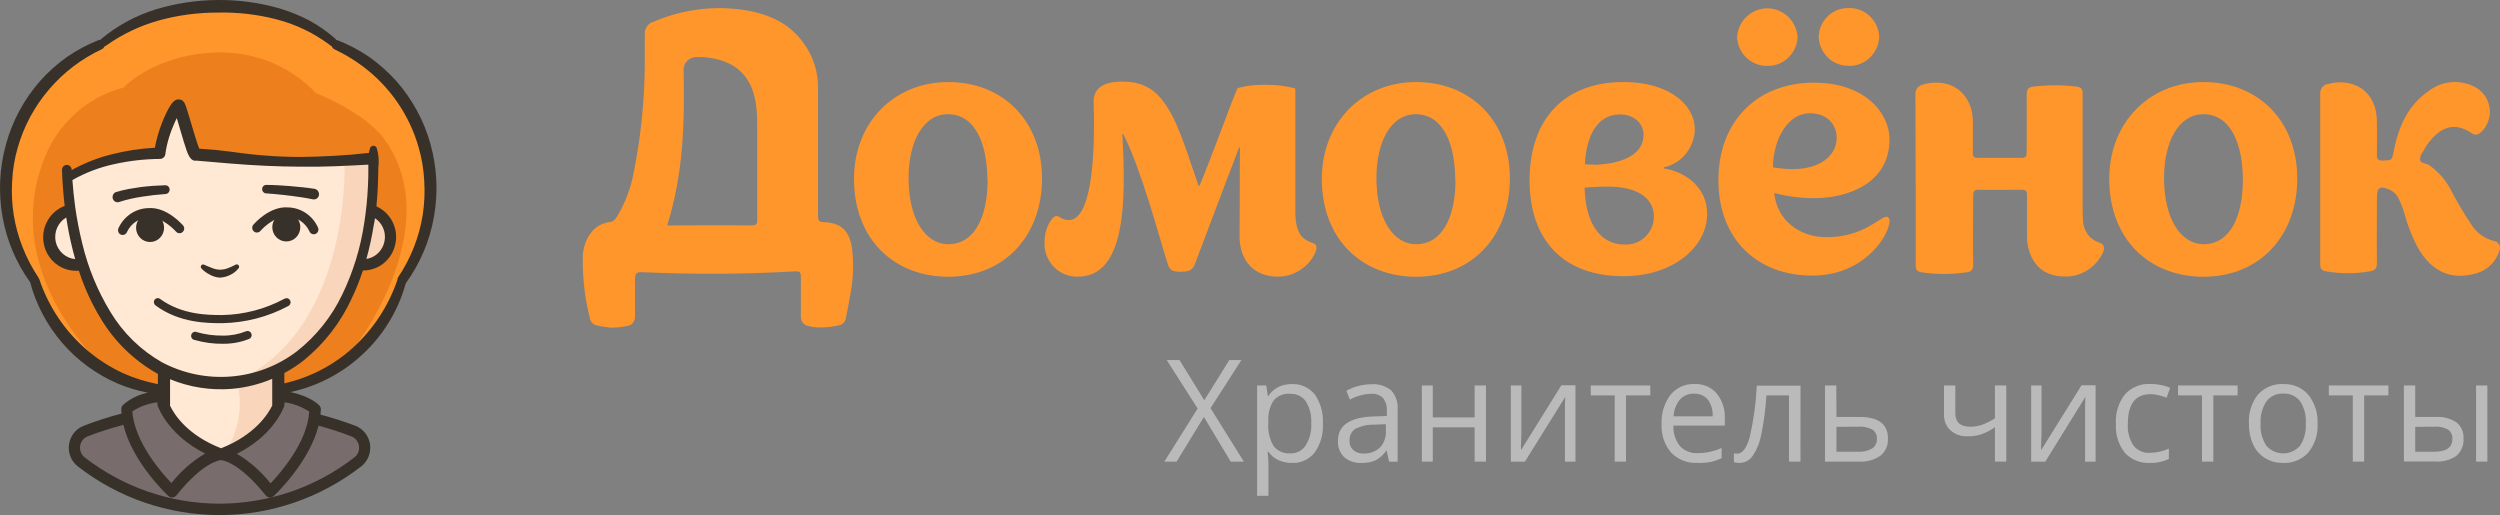 <?xml version="1.0" encoding="UTF-8"?> <svg xmlns="http://www.w3.org/2000/svg" viewBox="0 0 49.865 10.274" fill="none"><rect x="0" y="0" width="49.865" height="10.274" fill="#808080" stroke="none"/><path d="M24.81 9.208H24.548L24.013 8.317L23.468 9.208H23.224L23.888 8.148L23.272 7.182H23.527L24.021 7.984L24.519 7.182H24.761L24.145 8.141L24.81 9.208ZM25.768 9.233C25.676 9.235 25.585 9.216 25.501 9.179C25.42 9.142 25.351 9.084 25.3 9.01H25.283C25.294 9.094 25.299 9.178 25.3 9.262V9.889H25.074V7.689H25.257L25.289 7.897H25.3C25.35 7.82 25.42 7.758 25.502 7.717C25.585 7.678 25.676 7.659 25.767 7.661C25.854 7.657 25.941 7.673 26.02 7.709C26.099 7.744 26.17 7.799 26.225 7.867C26.341 8.036 26.398 8.241 26.386 8.446C26.399 8.654 26.341 8.859 26.221 9.029C26.167 9.096 26.097 9.15 26.018 9.186C25.94 9.222 25.854 9.238 25.768 9.233ZM25.735 7.854C25.674 7.849 25.613 7.857 25.556 7.88C25.499 7.902 25.448 7.937 25.407 7.983C25.328 8.105 25.29 8.248 25.298 8.393V8.444C25.286 8.605 25.324 8.765 25.407 8.903C25.448 8.951 25.5 8.99 25.558 9.014C25.617 9.038 25.68 9.048 25.742 9.043C25.802 9.045 25.861 9.031 25.914 9.003C25.967 8.975 26.011 8.934 26.044 8.884C26.125 8.751 26.163 8.595 26.154 8.439C26.164 8.286 26.126 8.133 26.044 8.003C26.009 7.954 25.962 7.915 25.908 7.889C25.854 7.864 25.795 7.852 25.735 7.856V7.854ZM27.706 9.208L27.66 8.992H27.649C27.592 9.073 27.517 9.139 27.431 9.185C27.345 9.22 27.253 9.236 27.161 9.233C27.035 9.241 26.912 9.202 26.814 9.122C26.77 9.079 26.736 9.027 26.714 8.969C26.692 8.911 26.683 8.85 26.687 8.788C26.687 8.481 26.928 8.32 27.409 8.306L27.662 8.298V8.203C27.67 8.109 27.643 8.015 27.587 7.94C27.555 7.909 27.517 7.886 27.476 7.871C27.434 7.856 27.39 7.851 27.346 7.854C27.198 7.86 27.054 7.9 26.924 7.971L26.855 7.794C27.01 7.709 27.183 7.665 27.359 7.664C27.499 7.654 27.638 7.698 27.749 7.787C27.796 7.839 27.831 7.9 27.853 7.967C27.875 8.033 27.884 8.103 27.877 8.173V9.21L27.706 9.208ZM27.196 9.046C27.315 9.052 27.433 9.01 27.523 8.928C27.565 8.884 27.597 8.831 27.617 8.774C27.638 8.717 27.647 8.656 27.643 8.595V8.461L27.417 8.47C27.283 8.466 27.149 8.496 27.028 8.556C26.992 8.582 26.962 8.617 26.943 8.658C26.924 8.698 26.915 8.743 26.918 8.788C26.916 8.823 26.921 8.859 26.934 8.892C26.947 8.925 26.967 8.954 26.993 8.978C27.051 9.026 27.125 9.05 27.2 9.046H27.196ZM28.578 7.689V8.325H29.413V7.689H29.639V9.207H29.413V8.523H28.578V9.207H28.36V7.689H28.578ZM30.345 7.689V8.652L30.337 8.899V8.98L31.143 7.685H31.424V9.208H31.214V8.096L31.221 7.916L30.416 9.208H30.135V7.689H30.345ZM32.917 7.886H32.432V9.207H32.207V7.886H31.729V7.689H32.917V7.886ZM33.855 9.233C33.759 9.238 33.663 9.223 33.573 9.187C33.483 9.152 33.401 9.098 33.333 9.029C33.199 8.871 33.13 8.666 33.142 8.459C33.131 8.249 33.195 8.043 33.32 7.875C33.378 7.805 33.451 7.749 33.533 7.711C33.615 7.674 33.706 7.656 33.796 7.659C33.879 7.655 33.963 7.67 34.04 7.702C34.116 7.735 34.185 7.784 34.24 7.847C34.353 7.986 34.411 8.163 34.403 8.343V8.489H33.378C33.371 8.637 33.418 8.784 33.509 8.899C33.555 8.947 33.61 8.984 33.671 9.008C33.733 9.032 33.798 9.042 33.863 9.038C34.028 9.038 34.19 9.002 34.339 8.935V9.141C34.266 9.173 34.19 9.199 34.112 9.216C34.027 9.23 33.941 9.236 33.855 9.233ZM33.794 7.851C33.741 7.849 33.687 7.859 33.638 7.879C33.588 7.9 33.544 7.931 33.508 7.97C33.43 8.064 33.386 8.182 33.382 8.304H34.16C34.168 8.185 34.135 8.067 34.065 7.97C34.032 7.931 33.99 7.901 33.943 7.88C33.896 7.86 33.845 7.851 33.794 7.854V7.851ZM35.912 9.207H35.683V7.886H35.233C35.217 8.148 35.183 8.408 35.131 8.665C35.104 8.817 35.047 8.961 34.962 9.089C34.933 9.132 34.895 9.168 34.849 9.193C34.803 9.218 34.753 9.232 34.7 9.233C34.661 9.235 34.621 9.229 34.584 9.217V9.041C34.606 9.047 34.629 9.049 34.652 9.048C34.756 9.048 34.839 8.937 34.901 8.715C34.978 8.379 35.025 8.037 35.041 7.693H35.913L35.912 9.207ZM36.63 8.316H37.087C37.468 8.316 37.657 8.46 37.657 8.745C37.661 8.81 37.65 8.874 37.625 8.934C37.599 8.994 37.559 9.047 37.509 9.088C37.382 9.177 37.228 9.218 37.073 9.207H36.401V7.689H36.627L36.63 8.316ZM36.63 8.514V9.01H37.066C37.162 9.016 37.257 8.994 37.34 8.947C37.371 8.926 37.397 8.897 37.413 8.864C37.43 8.83 37.438 8.793 37.436 8.755C37.439 8.719 37.432 8.683 37.417 8.65C37.401 8.618 37.377 8.59 37.348 8.569C37.259 8.523 37.159 8.502 37.059 8.51L36.63 8.514ZM39.001 7.689V8.245C39.001 8.423 39.101 8.511 39.299 8.511C39.379 8.512 39.459 8.499 39.535 8.472C39.625 8.44 39.711 8.396 39.791 8.343V7.689H40.017V9.207H39.791V8.52C39.71 8.579 39.62 8.627 39.526 8.661C39.437 8.69 39.345 8.704 39.251 8.702C39.124 8.71 38.998 8.667 38.902 8.582C38.859 8.541 38.825 8.491 38.803 8.435C38.782 8.379 38.772 8.319 38.775 8.26V7.689H39.001ZM40.72 7.689V8.652L40.712 8.899V8.98L41.518 7.685H41.799V9.208H41.589V8.096L41.595 7.916L40.796 9.208H40.514V7.689H40.72ZM42.882 9.233C42.789 9.239 42.696 9.224 42.61 9.189C42.523 9.154 42.445 9.1 42.381 9.031C42.254 8.867 42.19 8.662 42.204 8.455C42.19 8.243 42.254 8.034 42.384 7.866C42.449 7.795 42.529 7.739 42.618 7.704C42.707 7.668 42.802 7.652 42.898 7.658C42.971 7.658 43.044 7.666 43.116 7.681C43.174 7.693 43.231 7.711 43.285 7.737L43.215 7.932C43.162 7.911 43.108 7.894 43.052 7.882C43.001 7.869 42.949 7.863 42.896 7.862C42.593 7.862 42.442 8.058 42.442 8.452C42.431 8.604 42.47 8.754 42.551 8.882C42.589 8.932 42.638 8.972 42.696 8.998C42.753 9.024 42.815 9.036 42.878 9.032C43.01 9.03 43.139 9.002 43.26 8.949V9.153C43.143 9.211 43.013 9.238 42.882 9.233ZM44.631 7.886H44.147V9.207H43.921V7.886H43.443V7.689H44.631V7.886ZM46.226 8.447C46.239 8.657 46.173 8.864 46.041 9.027C45.977 9.097 45.898 9.152 45.811 9.187C45.723 9.223 45.629 9.239 45.535 9.233C45.41 9.236 45.287 9.203 45.18 9.138C45.075 9.072 44.992 8.978 44.941 8.866C44.882 8.734 44.854 8.591 44.857 8.447C44.844 8.238 44.909 8.032 45.039 7.868C45.102 7.798 45.18 7.743 45.268 7.708C45.355 7.672 45.45 7.656 45.544 7.661C45.637 7.657 45.73 7.674 45.816 7.71C45.902 7.747 45.979 7.802 46.041 7.873C46.17 8.034 46.236 8.239 46.226 8.447ZM45.09 8.447C45.079 8.604 45.12 8.76 45.205 8.892C45.247 8.939 45.299 8.977 45.357 9.004C45.444 9.043 45.542 9.054 45.635 9.034C45.729 9.014 45.813 8.964 45.877 8.892C45.962 8.76 46.002 8.604 45.991 8.447C46.003 8.29 45.963 8.133 45.877 8.002C45.837 7.951 45.785 7.911 45.726 7.884C45.667 7.858 45.602 7.846 45.537 7.851C45.473 7.847 45.409 7.86 45.35 7.888C45.292 7.916 45.241 7.958 45.204 8.01C45.12 8.14 45.08 8.293 45.09 8.447ZM47.639 7.886H47.155V9.207H46.929V7.886H46.451V7.689H47.639V7.886ZM48.174 8.316H48.579C48.728 8.306 48.876 8.345 49.001 8.428C49.047 8.466 49.084 8.516 49.108 8.572C49.132 8.627 49.142 8.688 49.137 8.748C49.142 8.813 49.131 8.878 49.106 8.938C49.081 8.998 49.042 9.052 48.993 9.094C48.868 9.178 48.717 9.218 48.566 9.205H47.948V7.689H48.174V8.316ZM48.174 8.514V9.01H48.556C48.795 9.01 48.915 8.925 48.915 8.755C48.917 8.719 48.912 8.684 48.897 8.652C48.882 8.619 48.86 8.591 48.832 8.569C48.745 8.523 48.647 8.502 48.549 8.51L48.174 8.514ZM49.613 9.207H49.388V7.689H49.613V9.207Z" fill="#BABABA"></path><path d="M20.784 3.56C20.784 4.69 20.049 5.52 18.913 5.52C17.848 5.52 17.034 4.785 17.034 3.568C17.034 2.445 17.834 1.637 18.913 1.637C20.013 1.635 20.784 2.421 20.784 3.56ZM19.694 3.589C19.694 2.897 19.465 2.278 18.907 2.278C18.422 2.278 18.122 2.81 18.122 3.553C18.122 4.354 18.449 4.871 18.915 4.871C19.442 4.869 19.699 4.323 19.699 3.587L19.694 3.589ZM22.407 2.677H22.386C22.465 4.06 22.443 5.518 21.5 5.518C21.411 5.521 21.322 5.505 21.239 5.471C21.156 5.437 21.081 5.386 21.018 5.321C20.956 5.256 20.907 5.178 20.875 5.093C20.843 5.008 20.829 4.917 20.834 4.826C20.834 4.534 20.991 4.309 21.069 4.309C21.148 4.309 21.178 4.389 21.319 4.389C21.677 4.389 21.834 3.587 21.82 2.326C21.82 2.227 21.814 2.104 21.814 2.023C21.814 1.847 21.903 1.627 22.384 1.627C22.921 1.627 23.163 1.897 23.392 2.326C23.591 2.72 23.806 3.427 23.906 3.703H23.927C24.135 3.215 24.613 1.897 24.678 1.774C24.68 1.768 24.684 1.763 24.689 1.759C24.694 1.755 24.7 1.752 24.706 1.751C24.884 1.706 25.068 1.686 25.252 1.692C25.442 1.689 25.631 1.712 25.816 1.758C25.823 1.758 25.837 1.766 25.837 1.795V4.214C25.837 4.702 26.002 4.782 26.202 4.855C26.22 4.861 26.235 4.873 26.245 4.889C26.255 4.905 26.26 4.924 26.258 4.943C26.258 5.074 26.002 5.518 25.487 5.518C25.037 5.518 24.724 5.226 24.724 4.709C24.724 4.447 24.731 3.718 24.731 2.939H24.717C24.424 3.697 23.881 5.146 23.83 5.275C23.78 5.404 23.687 5.42 23.552 5.42C23.417 5.42 23.334 5.405 23.295 5.275C23.1 4.658 22.772 3.405 22.407 2.677ZM30.116 3.56C30.116 4.69 29.38 5.52 28.245 5.52C27.18 5.52 26.365 4.785 26.365 3.568C26.365 2.445 27.166 1.637 28.245 1.637C29.342 1.635 30.116 2.421 30.116 3.56ZM29.026 3.589C29.026 2.897 28.796 2.278 28.239 2.278C27.754 2.278 27.454 2.81 27.454 3.553C27.454 4.354 27.781 4.871 28.247 4.871C28.773 4.869 29.031 4.323 29.031 3.587L29.026 3.589ZM37.69 4.403C37.69 4.673 37.205 5.497 36.147 5.497C35.047 5.497 34.275 4.768 34.275 3.594C34.275 2.421 35.047 1.657 36.161 1.649C37.205 1.642 37.688 2.261 37.688 2.778C37.688 3.668 36.838 3.952 36.195 3.952C35.922 3.954 35.651 3.919 35.388 3.849C35.444 4.397 35.895 4.731 36.43 4.731C37.174 4.731 37.495 4.323 37.63 4.323C37.676 4.323 37.69 4.374 37.69 4.403ZM35.247 1.314C35.092 1.316 34.944 1.257 34.833 1.15C34.72 1.042 34.654 0.894 34.647 0.738C34.658 0.583 34.726 0.438 34.839 0.331C34.951 0.225 35.098 0.166 35.25 0.166C35.404 0.166 35.551 0.225 35.663 0.331C35.775 0.437 35.843 0.583 35.855 0.738C35.848 0.896 35.781 1.045 35.667 1.153C35.611 1.207 35.545 1.248 35.473 1.276C35.401 1.304 35.324 1.317 35.247 1.314ZM35.361 3.338C35.494 3.36 35.628 3.372 35.762 3.373C36.275 3.373 36.634 3.126 36.634 2.747C36.634 2.492 36.455 2.259 36.099 2.259C35.669 2.261 35.375 2.749 35.361 3.338ZM36.875 1.312C36.799 1.314 36.723 1.3 36.651 1.272C36.58 1.244 36.515 1.202 36.46 1.149C36.347 1.04 36.281 0.892 36.275 0.736C36.28 0.578 36.346 0.43 36.458 0.322C36.514 0.269 36.579 0.227 36.651 0.199C36.722 0.172 36.799 0.159 36.875 0.161C37.03 0.156 37.181 0.213 37.295 0.321C37.409 0.429 37.476 0.578 37.483 0.736C37.476 0.894 37.408 1.043 37.295 1.151C37.239 1.205 37.174 1.247 37.101 1.274C37.029 1.302 36.952 1.316 36.875 1.314V1.312ZM45.821 3.56C45.821 4.69 45.086 5.52 43.949 5.52C42.884 5.52 42.071 4.785 42.071 3.568C42.071 2.445 42.87 1.637 43.949 1.637C45.05 1.635 45.821 2.421 45.821 3.56ZM44.736 3.589C44.736 2.897 44.507 2.278 43.949 2.278C43.464 2.278 43.164 2.81 43.164 3.553C43.164 4.354 43.491 4.871 43.957 4.871C44.478 4.869 44.736 4.323 44.736 3.587V3.589ZM41.875 4.839C41.781 4.81 41.698 4.752 41.64 4.672C41.581 4.591 41.549 4.494 41.548 4.394C41.542 4.31 41.54 4.226 41.54 4.142V1.87C41.54 1.774 41.512 1.738 41.417 1.727C41.134 1.693 40.847 1.693 40.564 1.727C40.463 1.739 40.422 1.774 40.424 1.883C40.429 2.271 40.424 2.662 40.424 3.045C40.424 3.117 40.411 3.15 40.33 3.149H39.449C39.374 3.149 39.348 3.128 39.35 3.049V2.406C39.344 2.019 39.111 1.722 38.771 1.661C38.633 1.637 38.49 1.646 38.356 1.687L38.301 1.706C38.273 1.722 38.249 1.744 38.232 1.771C38.216 1.798 38.206 1.83 38.205 1.861V1.876L38.211 4.038V5.288C38.211 5.385 38.241 5.419 38.332 5.432C38.627 5.476 38.927 5.476 39.222 5.432C39.318 5.418 39.359 5.383 39.357 5.272C39.349 4.818 39.357 4.363 39.357 3.909C39.357 3.82 39.372 3.782 39.466 3.785C39.752 3.791 40.036 3.785 40.322 3.785C40.404 3.785 40.431 3.811 40.431 3.896V4.704C40.428 4.843 40.456 4.981 40.512 5.108C40.658 5.423 40.923 5.526 41.245 5.516C41.395 5.507 41.539 5.457 41.662 5.372C41.786 5.286 41.885 5.168 41.949 5.031C41.982 4.943 41.975 4.874 41.875 4.839ZM16.991 4.929C16.932 4.59 16.766 4.441 16.426 4.431C16.335 4.431 16.317 4.394 16.317 4.312V1.711C16.311 1.417 16.218 1.132 16.05 0.89C15.735 0.428 15.268 0.252 14.741 0.186C14.152 0.115 13.555 0.205 13.012 0.445H13.001C12.959 0.465 12.924 0.497 12.899 0.536C12.874 0.576 12.861 0.621 12.861 0.668V1.274C12.857 1.997 12.784 2.717 12.643 3.426C12.587 3.74 12.474 4.042 12.309 4.316C12.277 4.365 12.248 4.415 12.179 4.427C11.815 4.462 11.644 4.8 11.625 5.095C11.615 5.514 11.662 5.933 11.764 6.341V6.351C11.773 6.392 11.795 6.428 11.827 6.454C11.859 6.48 11.898 6.494 11.939 6.494C11.932 6.495 11.924 6.495 11.916 6.494C12.001 6.514 12.088 6.527 12.175 6.534C12.297 6.538 12.418 6.524 12.537 6.494C12.52 6.499 12.503 6.502 12.486 6.503C12.507 6.503 12.528 6.499 12.548 6.492H12.556C12.588 6.478 12.615 6.455 12.634 6.426C12.653 6.397 12.664 6.363 12.666 6.328V5.569C12.666 5.447 12.703 5.425 12.811 5.429C13.831 5.476 14.853 5.47 15.873 5.412C15.959 5.412 15.975 5.442 15.974 5.523V6.332C15.976 6.366 15.987 6.399 16.006 6.427C16.025 6.455 16.052 6.478 16.083 6.492H16.092C16.165 6.516 16.241 6.529 16.318 6.531C16.464 6.536 16.612 6.52 16.754 6.483H16.763C16.79 6.472 16.814 6.454 16.833 6.431C16.852 6.409 16.865 6.383 16.872 6.354V6.343C16.898 6.218 16.926 6.071 16.949 5.933C17.02 5.603 17.034 5.264 16.991 4.929ZM14.989 4.497C14.432 4.49 13.873 4.497 13.308 4.497C13.635 3.443 13.656 2.457 13.635 1.382C13.635 1.356 13.64 1.33 13.649 1.305C13.667 1.258 13.698 1.217 13.739 1.187C13.78 1.158 13.828 1.141 13.879 1.139C14.06 1.132 14.242 1.157 14.414 1.214C14.819 1.353 15.016 1.659 15.078 2.075C15.098 2.229 15.106 2.385 15.103 2.54V4.369C15.108 4.459 15.094 4.498 14.989 4.497ZM49.74 4.806C49.562 4.759 49.406 4.649 49.304 4.495C49.15 4.266 49.008 4.028 48.881 3.782C48.778 3.585 48.628 3.416 48.445 3.29C48.384 3.252 48.273 3.262 48.27 3.179C48.267 3.095 48.328 3.034 48.364 2.964C48.383 2.926 48.406 2.891 48.432 2.858C48.655 2.563 48.93 2.405 49.304 2.658C49.385 2.711 49.441 2.68 49.5 2.625C49.595 2.528 49.652 2.401 49.661 2.266C49.67 2.131 49.63 1.997 49.548 1.889C49.494 1.818 49.424 1.761 49.343 1.723C49.201 1.654 49.041 1.625 48.883 1.64C48.725 1.656 48.574 1.715 48.448 1.811C48.03 2.095 47.84 2.529 47.745 3.013C47.709 3.2 47.717 3.195 47.527 3.203C47.431 3.203 47.407 3.174 47.409 3.082C47.414 2.855 47.414 2.628 47.409 2.401C47.4 2.01 47.191 1.734 46.856 1.661C46.714 1.631 46.567 1.637 46.428 1.679H46.407C46.399 1.683 46.39 1.686 46.382 1.689C46.351 1.705 46.326 1.729 46.308 1.758C46.289 1.787 46.28 1.821 46.279 1.855V5.269C46.279 5.362 46.305 5.396 46.4 5.413C46.686 5.462 46.978 5.462 47.263 5.413C47.387 5.394 47.413 5.345 47.41 5.229C47.404 4.804 47.41 4.379 47.41 3.954C47.41 3.731 47.47 3.698 47.673 3.788C47.752 3.826 47.815 3.892 47.85 3.974C47.899 4.076 47.938 4.183 47.968 4.292C48.025 4.498 48.102 4.698 48.199 4.888C48.457 5.382 48.842 5.586 49.325 5.469C49.444 5.447 49.556 5.394 49.649 5.313C49.741 5.233 49.81 5.129 49.849 5.012C49.86 4.991 49.865 4.968 49.865 4.946C49.865 4.923 49.859 4.9 49.848 4.879C49.838 4.859 49.822 4.842 49.803 4.829C49.785 4.816 49.763 4.808 49.74 4.806ZM34.051 4.266C34.051 4.914 33.388 5.509 32.376 5.509C31.176 5.509 30.495 4.776 30.509 3.562C30.524 2.349 31.222 1.636 32.383 1.636C33.309 1.636 33.844 2.108 33.801 2.646C33.783 2.811 33.715 2.967 33.604 3.092C33.494 3.217 33.349 3.302 33.188 3.338V3.36C33.566 3.416 34.051 3.7 34.051 4.266ZM32.989 4.324C32.989 3.998 32.732 3.721 32.055 3.721C31.877 3.721 31.663 3.736 31.607 3.744C31.621 4.463 31.927 4.877 32.397 4.877C32.472 4.882 32.547 4.872 32.618 4.847C32.689 4.821 32.754 4.782 32.81 4.73C32.865 4.678 32.91 4.615 32.941 4.546C32.972 4.476 32.988 4.4 32.989 4.324ZM31.613 3.278C31.613 3.278 31.734 3.285 31.849 3.285C32.419 3.256 32.782 3.053 32.782 2.69C32.782 2.442 32.564 2.275 32.298 2.283C31.82 2.29 31.633 2.781 31.613 3.278ZM0.098 3.94C0.108 2.658 0.683 1.703 1.713 1.019C1.78 0.974 2.031 0.875 2.103 0.833C2.175 0.79 2.296 0.668 2.387 0.62C3.016 0.291 3.717 0.121 4.427 0.126C5.226 0.126 5.714 0.289 6.359 0.619C6.418 0.649 6.623 0.824 6.679 0.857C6.736 0.89 6.918 0.95 6.96 0.976C8.077 1.669 8.617 2.458 8.61 3.798C8.588 4.336 8.448 4.862 8.2 5.34C8.165 5.41 8.07 5.538 8.03 5.607C7.967 5.718 7.82 6.156 7.745 6.264C7.002 7.331 6.028 7.933 4.407 7.933C2.758 7.917 1.526 7.12 0.804 5.872C0.763 5.801 0.707 5.637 0.671 5.562C0.635 5.488 0.525 5.306 0.49 5.219C0.31 4.784 0.095 4.437 0.098 3.94Z" fill="#FF962B"></path><path d="M7.471 3.252C7.479 3.565 7.456 3.878 7.402 4.186C7.383 4.297 7.852 4.342 7.776 4.841C7.724 5.328 7.231 5.175 7.181 5.314C6.833 6.341 6.374 6.957 5.607 7.375C5.467 7.452 5.695 7.97 5.545 8.187C5.326 8.502 4.626 9.065 4.401 9.064C4.137 9.064 3.564 8.54 3.322 8.202C3.175 7.996 3.456 7.41 3.316 7.33C2.584 6.91 2.039 6.277 1.718 5.301C1.67 5.157 1.302 5.373 1.036 4.856C0.907 4.367 1.459 4.286 1.436 4.064C1.417 3.873 1.408 3.682 1.408 3.49C1.448 3.347 2.147 3.181 3.168 3.104C3.312 3.093 3.478 2.228 3.633 2.222C3.742 2.216 3.851 3.067 3.968 3.064C4.132 3.064 5.123 3.215 5.296 3.216C6.98 3.226 7.58 3.134 7.471 3.252Z" fill="#FFE8D4"></path><path d="M1.476 8.709L3.247 7.887C3.247 7.887 3.722 9.067 4.401 9.064C5.079 9.061 5.65 7.841 5.65 7.841C5.65 7.841 5.967 8.016 6.317 8.217C6.35 8.237 6.256 8.34 6.289 8.359C6.677 8.581 7.162 8.619 7.23 8.794C7.359 9.122 6.451 10.172 4.362 10.16C3.097 10.102 1.261 9.444 1.476 8.709Z" fill="#796C6C"></path><path d="M4.741 7.669C4.741 7.669 5.017 7.605 5.453 7.477V8.218C5.453 8.218 5.145 8.672 4.422 9.107C4.578 8.907 4.688 8.673 4.742 8.425C4.797 8.176 4.797 7.917 4.741 7.669Z" fill="#F9D6BB"></path><path d="M6.871 3.288C6.871 3.288 7.003 6.778 4.506 7.689C4.506 7.689 6.563 7.329 7.202 5.363C7.202 5.363 7.661 5.419 7.796 4.89C7.905 4.457 7.423 4.235 7.423 4.235L7.456 3.216L6.871 3.288Z" fill="#F9D6BB"></path><path d="M7.664 2.773C7.27 2.233 6.305 1.858 6.305 1.858C6.061 1.602 5.767 1.398 5.441 1.257C5.118 1.118 4.769 1.046 4.417 1.046C3.114 1.046 2.462 1.747 2.462 1.747C2.094 1.843 1.755 2.029 1.476 2.288C1.195 2.55 0.982 2.876 0.855 3.238C0.101 5.272 1.687 6.983 2.077 7.315C2.467 7.648 3.294 7.827 3.294 7.827V7.43C2.29 7.068 1.533 5.29 1.533 5.29C1.406 5.279 1.285 5.227 1.188 5.143C1.089 5.059 1.02 4.945 0.988 4.819C0.899 4.428 1.371 4.152 1.371 4.152L1.408 3.518C1.408 3.518 1.726 3.235 2.578 3.105C2.779 3.077 2.981 3.059 3.183 3.051C3.198 2.802 3.553 2.161 3.553 2.161L3.88 3.077C3.88 3.077 5.298 3.353 7.378 3.169C7.441 3.371 7.397 4.187 7.397 4.187C7.533 4.24 7.647 4.34 7.719 4.469C7.79 4.598 7.817 4.748 7.792 4.895C7.734 5.293 7.279 5.27 7.209 5.271C7.209 5.271 6.524 7.073 5.515 7.434V7.832C5.515 7.832 6.343 7.652 6.733 7.32C7.122 6.987 8.935 4.52 7.664 2.773Z" fill="#ED801D"></path><path d="M4.076 5.282C4.131 5.304 4.185 5.331 4.239 5.349C4.286 5.368 4.336 5.378 4.386 5.379C4.438 5.379 4.489 5.37 4.537 5.352C4.589 5.333 4.64 5.311 4.688 5.285L4.704 5.277C4.714 5.273 4.724 5.272 4.734 5.275C4.744 5.277 4.753 5.283 4.76 5.291C4.766 5.3 4.77 5.31 4.77 5.32C4.77 5.331 4.767 5.341 4.76 5.35C4.716 5.406 4.659 5.451 4.595 5.482C4.53 5.515 4.459 5.534 4.386 5.538C4.314 5.533 4.243 5.512 4.179 5.475C4.118 5.445 4.063 5.403 4.016 5.353C4.012 5.347 4.008 5.341 4.006 5.333C4.004 5.325 4.004 5.318 4.006 5.31C4.008 5.303 4.012 5.295 4.017 5.29C4.022 5.284 4.029 5.28 4.036 5.277C4.045 5.274 4.056 5.274 4.066 5.277L4.076 5.282ZM2.993 4.827C3.148 4.827 3.273 4.699 3.273 4.542C3.273 4.505 3.266 4.469 3.252 4.434C3.239 4.4 3.218 4.369 3.192 4.342C3.166 4.316 3.135 4.295 3.101 4.28C3.067 4.266 3.03 4.258 2.993 4.258C2.956 4.258 2.92 4.266 2.885 4.28C2.851 4.295 2.821 4.316 2.795 4.342C2.769 4.369 2.748 4.4 2.735 4.434C2.721 4.469 2.714 4.505 2.714 4.542C2.714 4.7 2.839 4.827 2.993 4.827Z" fill="#383129"></path><path d="M2.447 4.687C2.436 4.687 2.425 4.685 2.415 4.681C2.392 4.673 2.373 4.655 2.363 4.632C2.353 4.609 2.351 4.583 2.36 4.559C2.411 4.441 2.495 4.34 2.601 4.267C2.707 4.195 2.83 4.154 2.957 4.151C3.331 4.121 3.638 4.485 3.651 4.495C3.667 4.515 3.676 4.54 3.674 4.565C3.672 4.589 3.66 4.613 3.641 4.629C3.632 4.637 3.621 4.644 3.61 4.647C3.598 4.651 3.586 4.653 3.574 4.652C3.561 4.651 3.55 4.648 3.539 4.642C3.528 4.636 3.518 4.629 3.51 4.619C3.51 4.619 3.25 4.32 2.971 4.339C2.88 4.34 2.791 4.368 2.714 4.418C2.637 4.468 2.575 4.539 2.535 4.623C2.529 4.642 2.517 4.658 2.501 4.669C2.485 4.681 2.466 4.687 2.447 4.687ZM5.711 4.816C5.865 4.816 5.99 4.688 5.99 4.531C5.991 4.456 5.962 4.385 5.909 4.331C5.857 4.278 5.786 4.248 5.711 4.247C5.674 4.247 5.637 4.255 5.603 4.269C5.569 4.284 5.538 4.305 5.512 4.331C5.486 4.358 5.466 4.389 5.452 4.423C5.438 4.458 5.431 4.494 5.431 4.531C5.431 4.688 5.556 4.816 5.711 4.816Z" fill="#383129"></path><path d="M6.257 4.673C6.238 4.673 6.22 4.667 6.204 4.656C6.189 4.645 6.177 4.629 6.17 4.611C6.131 4.527 6.069 4.456 5.992 4.405C5.915 4.355 5.825 4.327 5.734 4.325C5.455 4.304 5.197 4.602 5.195 4.606C5.183 4.62 5.167 4.63 5.149 4.635C5.131 4.64 5.112 4.64 5.094 4.634C5.077 4.628 5.061 4.616 5.05 4.602C5.039 4.587 5.032 4.569 5.031 4.55C5.03 4.525 5.038 4.5 5.054 4.481C5.067 4.467 5.374 4.107 5.748 4.137C5.875 4.14 5.999 4.181 6.105 4.253C6.211 4.325 6.294 4.427 6.346 4.546C6.354 4.569 6.353 4.595 6.343 4.618C6.333 4.64 6.314 4.658 6.291 4.667C6.28 4.671 6.269 4.673 6.257 4.673ZM2.321 3.829C2.402 3.805 2.485 3.785 2.568 3.769C2.649 3.755 2.729 3.742 2.809 3.731C2.971 3.711 3.136 3.7 3.293 3.695C3.305 3.694 3.316 3.696 3.327 3.7C3.338 3.703 3.348 3.71 3.356 3.717C3.369 3.729 3.377 3.744 3.381 3.761C3.385 3.777 3.385 3.795 3.379 3.811C3.373 3.827 3.363 3.842 3.35 3.852C3.336 3.863 3.319 3.869 3.302 3.87C3.145 3.881 2.989 3.898 2.835 3.923C2.759 3.935 2.683 3.948 2.607 3.966C2.534 3.982 2.461 4.001 2.389 4.025C2.376 4.031 2.362 4.034 2.348 4.034C2.333 4.035 2.319 4.032 2.306 4.026C2.293 4.02 2.281 4.012 2.271 4.001C2.262 3.99 2.254 3.977 2.25 3.964C2.243 3.943 2.243 3.921 2.249 3.9C2.255 3.879 2.267 3.86 2.284 3.847C2.296 3.838 2.309 3.831 2.323 3.828L2.321 3.829ZM6.236 3.975C6.165 3.96 6.085 3.946 6.007 3.934C5.772 3.899 5.536 3.873 5.298 3.856C5.278 3.853 5.26 3.842 5.247 3.826C5.234 3.81 5.227 3.79 5.228 3.769C5.229 3.748 5.237 3.728 5.252 3.713C5.266 3.698 5.285 3.689 5.306 3.688C5.467 3.688 5.633 3.7 5.79 3.712C5.871 3.718 5.952 3.726 6.032 3.735C6.113 3.744 6.193 3.753 6.278 3.767C6.304 3.773 6.328 3.789 6.343 3.811C6.359 3.834 6.366 3.862 6.363 3.889C6.359 3.917 6.344 3.942 6.321 3.958C6.31 3.966 6.298 3.972 6.285 3.975C6.271 3.978 6.257 3.979 6.244 3.976L6.236 3.975ZM4.436 6.446C4.137 6.446 3.581 6.446 3.101 6.091C3.085 6.078 3.074 6.059 3.07 6.039C3.067 6.018 3.071 5.997 3.082 5.979C3.095 5.963 3.113 5.951 3.133 5.948C3.154 5.944 3.175 5.949 3.192 5.961C3.628 6.282 4.153 6.284 4.433 6.284C4.866 6.276 5.29 6.165 5.671 5.96C5.68 5.955 5.691 5.951 5.702 5.949C5.713 5.947 5.724 5.948 5.735 5.95C5.746 5.953 5.756 5.959 5.765 5.965C5.773 5.973 5.781 5.981 5.786 5.991C5.791 6.001 5.794 6.012 5.795 6.023C5.796 6.034 5.795 6.046 5.791 6.056C5.787 6.067 5.782 6.077 5.774 6.085C5.767 6.094 5.758 6.101 5.748 6.105C5.344 6.321 4.894 6.437 4.436 6.446ZM4.451 6.857C4.259 6.86 4.068 6.834 3.883 6.781C3.872 6.78 3.861 6.776 3.851 6.77C3.841 6.764 3.832 6.756 3.826 6.746C3.82 6.736 3.815 6.725 3.813 6.713C3.811 6.701 3.812 6.69 3.815 6.678C3.818 6.667 3.824 6.656 3.831 6.647C3.839 6.638 3.848 6.63 3.859 6.625C3.869 6.62 3.881 6.618 3.892 6.617C3.904 6.617 3.915 6.62 3.926 6.625C4.095 6.673 4.271 6.696 4.447 6.694C4.605 6.696 4.761 6.666 4.908 6.608C4.923 6.602 4.939 6.6 4.954 6.603C4.97 6.607 4.985 6.615 4.995 6.626C5.007 6.638 5.015 6.653 5.018 6.669C5.021 6.685 5.019 6.701 5.013 6.716C5.004 6.736 4.989 6.752 4.969 6.76C4.804 6.826 4.628 6.858 4.451 6.857Z" fill="#383129"></path><path d="M8.589 2.883C8.461 2.415 8.227 1.983 7.906 1.618C7.746 1.44 7.566 1.28 7.371 1.14C7.175 1.006 6.965 0.894 6.745 0.807C6.733 0.802 6.721 0.799 6.708 0.799C6.708 0.799 6.708 0.79 6.699 0.786L6.68 0.765C6.522 0.626 6.348 0.505 6.162 0.405C5.976 0.308 5.781 0.23 5.58 0.169C5.178 0.053 4.761 -0.004 4.342 0C3.926 0.003 3.513 0.065 3.114 0.185C2.712 0.308 2.339 0.51 2.017 0.779C2.012 0.784 2.008 0.789 2.003 0.794C1.99 0.794 1.976 0.796 1.963 0.801C1.743 0.889 1.533 1.001 1.337 1.135C1.142 1.273 0.962 1.434 0.802 1.613C0.48 1.979 0.246 2.413 0.118 2.883C-0.011 3.353 -0.035 3.845 0.05 4.324C0.134 4.796 0.322 5.242 0.601 5.629C0.72 6.076 0.94 6.491 1.243 6.842C1.546 7.192 1.925 7.469 2.351 7.652C2.544 7.734 2.745 7.794 2.95 7.832C2.764 7.869 2.591 7.955 2.449 8.081C2.43 8.104 2.419 8.133 2.419 8.162C2.419 8.191 2.419 8.22 2.425 8.249C2.168 8.316 1.915 8.397 1.667 8.493C1.591 8.523 1.524 8.572 1.473 8.637C1.422 8.703 1.389 8.78 1.377 8.863C1.365 8.945 1.375 9.029 1.405 9.106C1.436 9.183 1.486 9.251 1.551 9.302C2.359 9.931 3.354 10.273 4.379 10.274C5.4 10.274 6.394 9.932 7.206 9.302C7.271 9.251 7.322 9.183 7.352 9.106C7.382 9.029 7.392 8.945 7.381 8.863C7.369 8.78 7.335 8.703 7.284 8.637C7.234 8.573 7.167 8.523 7.09 8.493C6.861 8.407 6.629 8.333 6.393 8.27C6.393 8.236 6.399 8.203 6.4 8.168C6.401 8.153 6.398 8.138 6.393 8.124C6.387 8.111 6.379 8.098 6.369 8.087C6.35 8.066 6.189 7.904 5.792 7.82C6.307 7.71 6.785 7.468 7.178 7.117C7.619 6.728 7.938 6.218 8.093 5.651C8.377 5.261 8.569 4.81 8.654 4.333C8.741 3.851 8.719 3.355 8.589 2.883ZM1.433 4.911C1.452 4.997 1.476 5.083 1.5 5.168C1.408 5.16 1.32 5.122 1.25 5.059C1.18 4.996 1.131 4.913 1.111 4.82C1.092 4.728 1.101 4.631 1.139 4.544C1.177 4.457 1.241 4.385 1.322 4.338C1.35 4.531 1.387 4.722 1.433 4.911ZM1.641 4.858C1.581 4.615 1.534 4.37 1.499 4.122C1.475 3.946 1.457 3.768 1.444 3.591C1.704 3.444 1.985 3.337 2.277 3.274C2.577 3.207 2.883 3.172 3.19 3.17C3.218 3.17 3.244 3.16 3.264 3.141C3.284 3.123 3.297 3.097 3.299 3.069V3.064C3.331 2.844 3.396 2.631 3.49 2.431C3.501 2.405 3.513 2.379 3.526 2.355L3.563 2.481L3.664 2.821C3.681 2.878 3.7 2.932 3.72 2.994C3.73 3.025 3.742 3.055 3.756 3.085C3.77 3.117 3.789 3.146 3.813 3.171C3.822 3.18 3.832 3.187 3.843 3.193C3.853 3.198 3.863 3.202 3.874 3.205H3.926L4.611 3.263C5.073 3.301 5.541 3.323 6.006 3.325C6.454 3.332 6.901 3.308 7.347 3.284V3.332C7.347 3.457 7.347 3.583 7.339 3.708C7.328 3.957 7.303 4.206 7.264 4.453C7.191 4.945 7.044 5.424 6.828 5.872C6.617 6.315 6.307 6.704 5.921 7.008C5.54 7.298 5.083 7.472 4.606 7.51C4.128 7.548 3.65 7.449 3.227 7.224C2.805 6.983 2.453 6.639 2.203 6.223C1.945 5.8 1.756 5.339 1.641 4.858ZM7.479 4.352C7.553 4.401 7.611 4.472 7.645 4.555C7.679 4.638 7.687 4.73 7.668 4.818C7.65 4.906 7.606 4.986 7.541 5.049C7.477 5.111 7.396 5.151 7.308 5.165C7.37 4.943 7.419 4.717 7.455 4.489C7.466 4.45 7.473 4.398 7.479 4.352ZM4.622 7.756C4.9 7.732 5.173 7.665 5.43 7.556V8.088C5.345 8.262 5.083 8.676 4.41 8.941C3.743 8.682 3.478 8.274 3.392 8.092V7.564C3.781 7.725 4.203 7.79 4.622 7.756ZM3.138 8.025V8.042C3.138 8.054 3.14 8.066 3.143 8.077C3.143 8.08 3.143 8.084 3.143 8.087C3.178 8.184 3.39 8.693 4.09 9.046C3.833 9.2 3.605 9.4 3.419 9.635C3.212 9.42 2.684 8.813 2.639 8.205C2.79 8.108 2.96 8.046 3.138 8.025ZM7.012 8.705C7.051 8.721 7.086 8.747 7.111 8.78C7.151 8.831 7.169 8.895 7.162 8.959C7.154 9.023 7.122 9.081 7.071 9.121C6.302 9.72 5.354 10.045 4.379 10.046C3.406 10.046 2.461 9.721 1.686 9.121C1.637 9.081 1.605 9.023 1.597 8.959C1.59 8.895 1.608 8.831 1.646 8.78C1.672 8.747 1.706 8.721 1.745 8.705C1.979 8.615 2.218 8.538 2.461 8.474C2.641 9.22 3.325 9.862 3.357 9.892C3.378 9.912 3.405 9.923 3.433 9.922H3.44C3.456 9.922 3.47 9.917 3.484 9.91C3.498 9.903 3.509 9.893 3.519 9.881C4.071 9.19 4.405 9.178 4.405 9.178H4.411C4.411 9.178 4.747 9.19 5.3 9.881C5.31 9.893 5.321 9.903 5.335 9.91C5.349 9.917 5.363 9.921 5.378 9.922H5.386C5.414 9.922 5.441 9.912 5.461 9.892C5.494 9.862 6.168 9.225 6.354 8.49C6.578 8.552 6.8 8.623 7.012 8.705ZM5.396 9.641C5.21 9.406 4.983 9.206 4.725 9.051C5.411 8.707 5.628 8.21 5.67 8.099V8.091C5.67 8.087 5.67 8.082 5.67 8.077C5.673 8.066 5.675 8.054 5.675 8.043V8.025C5.851 8.048 6.02 8.112 6.168 8.21C6.131 8.819 5.603 9.425 5.396 9.641ZM8.432 4.284C8.361 4.729 8.194 5.154 7.942 5.528C7.933 5.544 7.927 5.562 7.927 5.581C7.749 6.103 7.442 6.572 7.033 6.942C6.647 7.289 6.179 7.531 5.672 7.646V7.44C5.807 7.368 5.936 7.284 6.057 7.189C6.464 6.859 6.789 6.441 7.009 5.966C7.098 5.781 7.175 5.59 7.239 5.395H7.249C7.4 5.394 7.546 5.341 7.661 5.244C7.777 5.147 7.857 5.012 7.887 4.862C7.918 4.712 7.897 4.556 7.827 4.42C7.759 4.285 7.646 4.178 7.508 4.116C7.521 3.986 7.53 3.856 7.536 3.726C7.543 3.595 7.543 3.468 7.546 3.339C7.563 3.211 7.553 3.081 7.516 2.958C7.512 2.947 7.506 2.937 7.498 2.929C7.49 2.92 7.481 2.914 7.47 2.91C7.456 2.906 7.442 2.905 7.428 2.91C7.415 2.914 7.402 2.922 7.393 2.933C7.387 2.94 7.383 2.949 7.38 2.958C7.371 2.988 7.363 3.019 7.357 3.05C6.907 3.101 6.454 3.125 6.002 3.131C5.544 3.13 5.086 3.096 4.632 3.029L4.287 2.989C4.183 2.98 4.079 2.972 3.975 2.966L3.953 2.909C3.934 2.858 3.917 2.798 3.9 2.748L3.799 2.414L3.748 2.244L3.721 2.157C3.709 2.121 3.696 2.086 3.679 2.052C3.679 2.052 3.679 2.046 3.669 2.037L3.661 2.027C3.654 2.019 3.646 2.011 3.638 2.005C3.617 1.99 3.592 1.983 3.566 1.982H3.547L3.513 1.991C3.502 1.997 3.49 2.004 3.479 2.011L3.46 2.027C3.444 2.042 3.429 2.06 3.416 2.078C3.397 2.106 3.379 2.135 3.362 2.165C3.232 2.41 3.14 2.674 3.089 2.947C2.8 2.962 2.513 3.006 2.232 3.077C1.952 3.146 1.682 3.252 1.429 3.393V3.374C1.426 3.35 1.413 3.328 1.394 3.312C1.376 3.296 1.352 3.288 1.328 3.289C1.303 3.291 1.281 3.301 1.264 3.318C1.247 3.336 1.237 3.359 1.236 3.384C1.244 3.625 1.262 3.866 1.29 4.107C1.144 4.162 1.022 4.268 0.946 4.406C0.869 4.545 0.843 4.706 0.873 4.861C0.903 5.017 0.986 5.157 1.107 5.255C1.229 5.354 1.381 5.406 1.537 5.401H1.573C1.681 5.734 1.827 6.054 2.009 6.353C2.279 6.804 2.66 7.178 3.116 7.439L3.149 7.457V7.662C2.907 7.615 2.671 7.541 2.447 7.44C1.926 7.197 1.482 6.817 1.163 6.339C1.001 6.098 0.873 5.836 0.781 5.561L0.773 5.549C0.771 5.542 0.768 5.536 0.763 5.53C0.513 5.154 0.345 4.729 0.273 4.283C0.239 4.063 0.228 3.839 0.242 3.616C0.253 3.392 0.289 3.17 0.351 2.954C0.473 2.522 0.688 2.121 0.981 1.78C1.126 1.61 1.289 1.457 1.466 1.322C1.643 1.189 1.834 1.074 2.035 0.979C2.058 0.968 2.075 0.949 2.084 0.925C2.095 0.923 2.105 0.919 2.113 0.912C2.435 0.683 2.794 0.512 3.175 0.406C3.555 0.302 3.948 0.25 4.342 0.251C4.736 0.242 5.13 0.286 5.511 0.385C5.894 0.483 6.253 0.655 6.569 0.89L6.586 0.904C6.595 0.913 6.606 0.919 6.619 0.922C6.622 0.935 6.629 0.947 6.637 0.957C6.646 0.968 6.657 0.976 6.668 0.982C6.87 1.078 7.061 1.192 7.239 1.325C7.779 1.73 8.17 2.3 8.353 2.949C8.414 3.164 8.451 3.386 8.462 3.611C8.476 3.835 8.466 4.061 8.432 4.284Z" fill="#383129"></path></svg> 